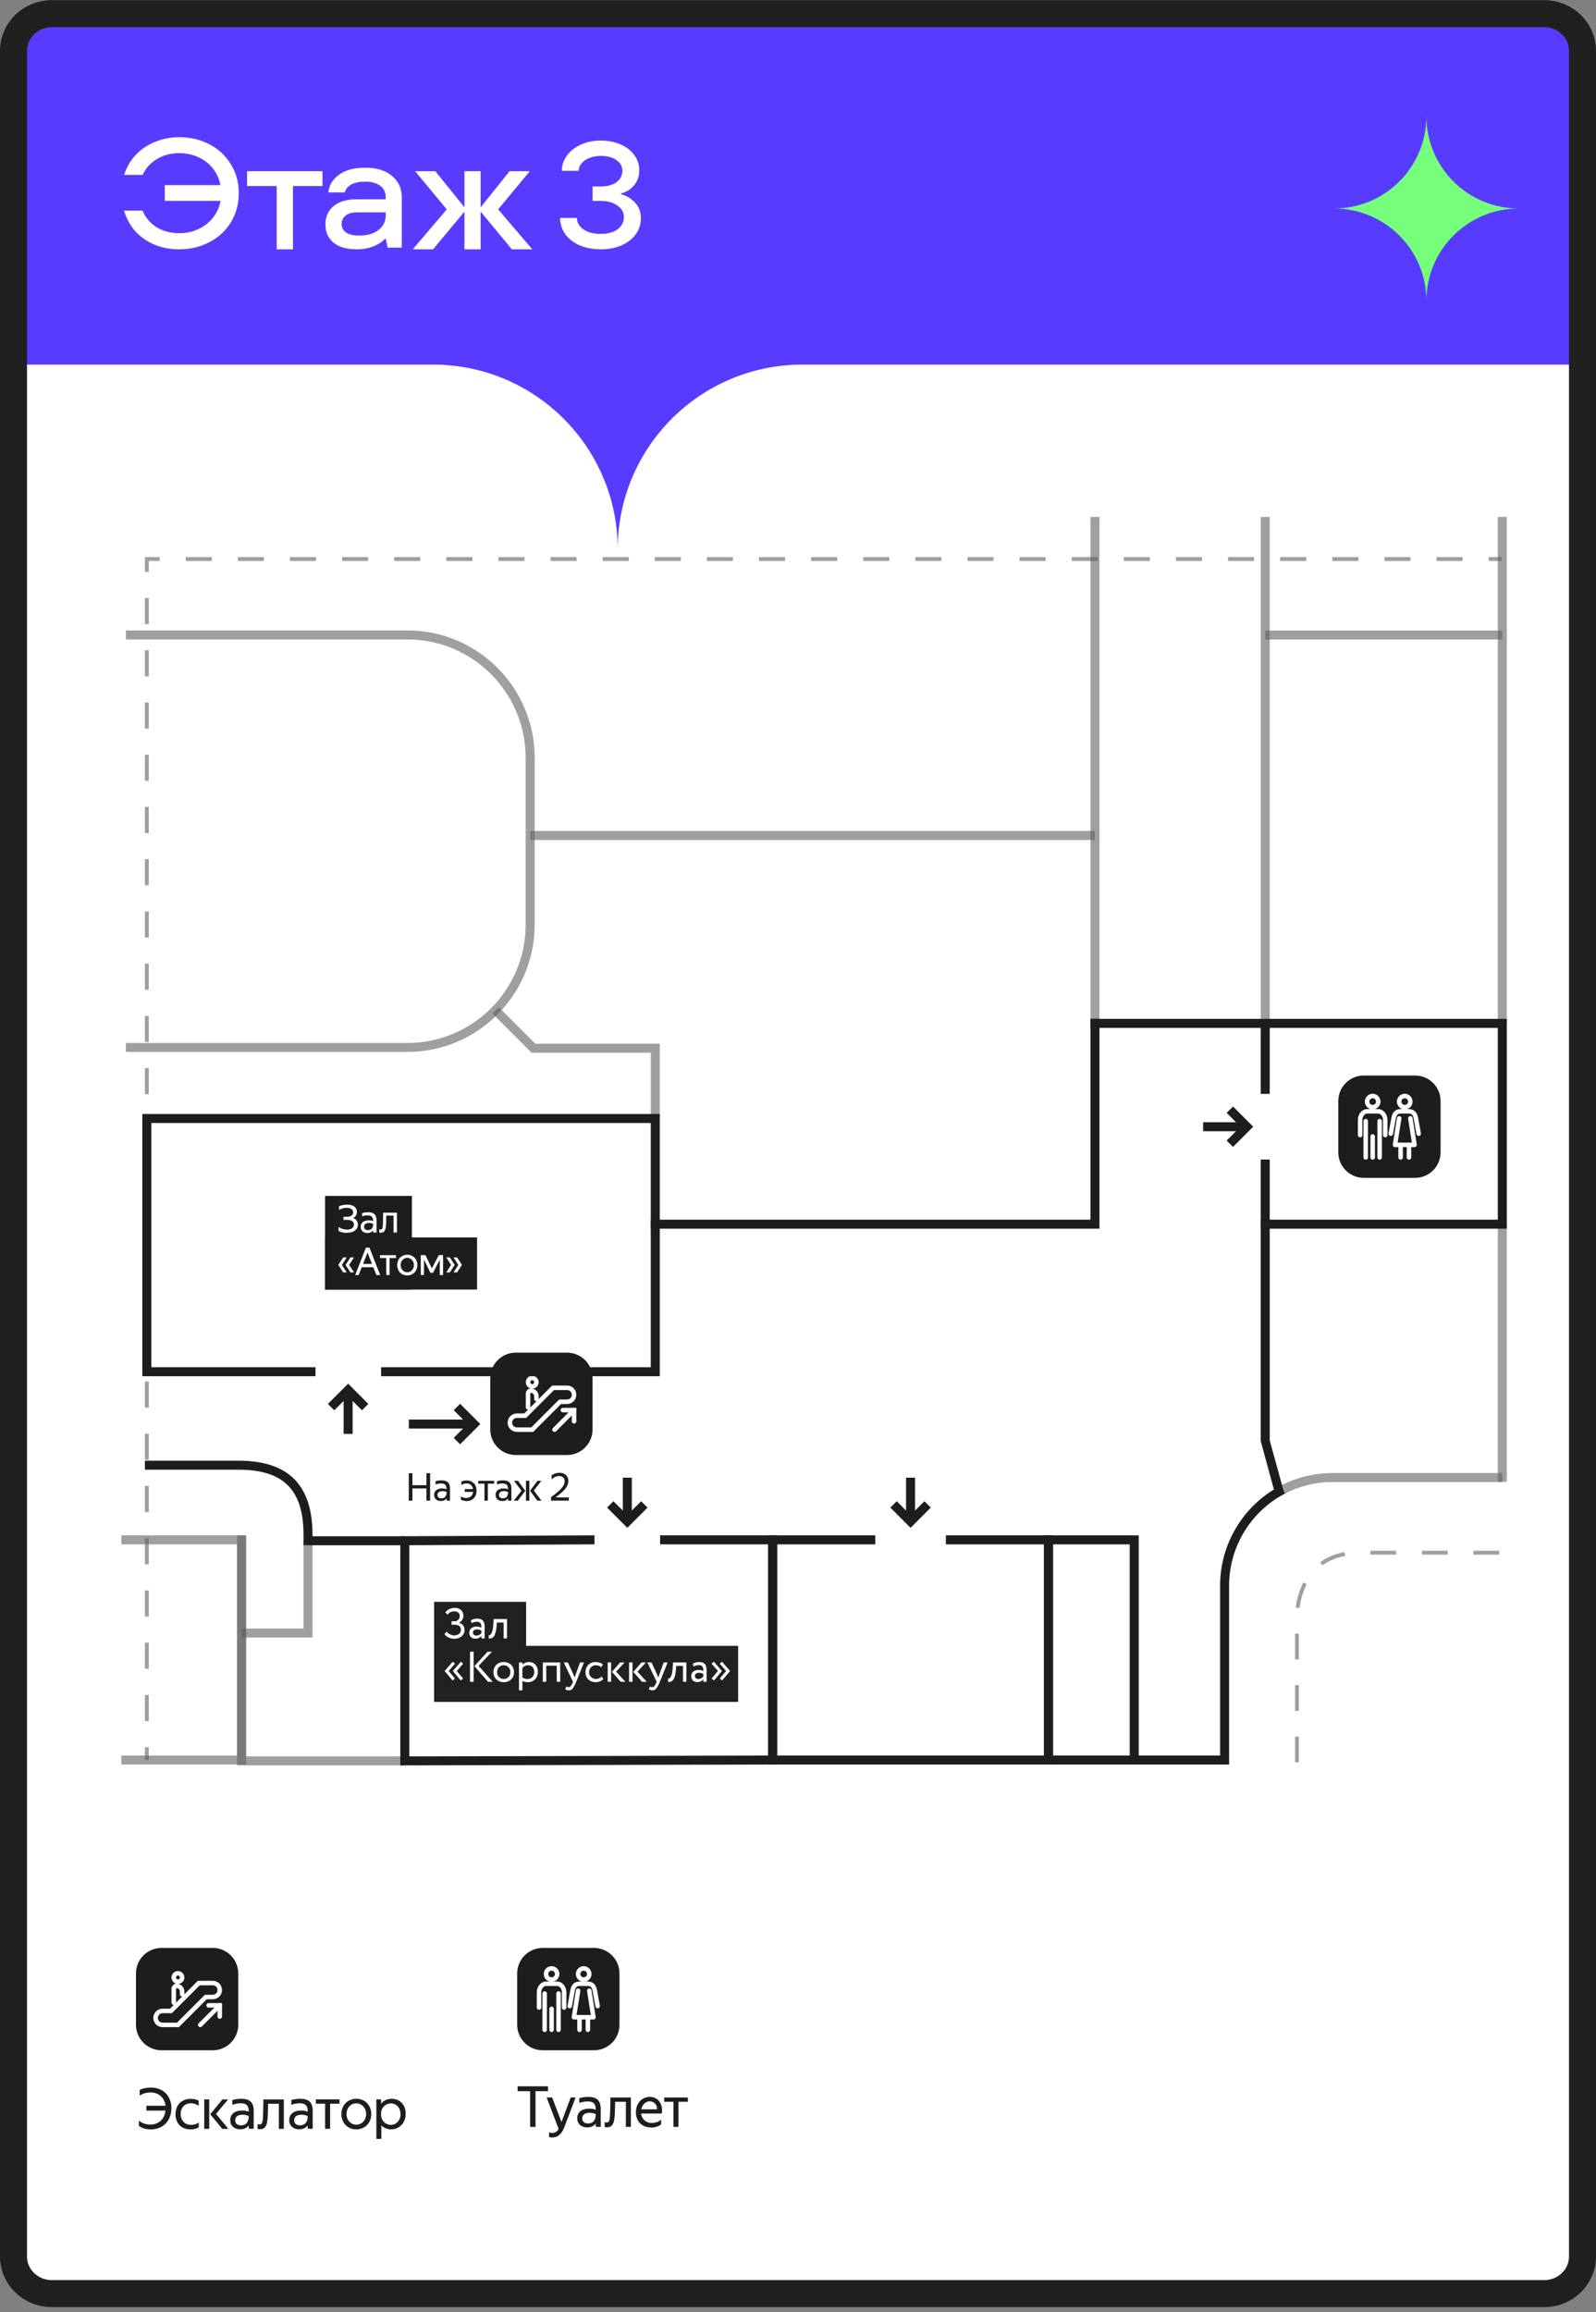 <?xml version="1.0" encoding="UTF-8"?> <svg xmlns="http://www.w3.org/2000/svg" width="315" height="456" viewBox="0 0 315 456" fill="none"><rect x="0" y="0" width="315" height="456" fill="#808080" stroke="none"/> <g clip-path="url(#clip0_468_46494)"> <path d="M0.481 437.22V67.036H312.335V437.22C312.335 446.044 309.518 453.188 306.043 453.188H6.763C3.289 453.188 0.472 446.044 0.472 437.22H0.481Z" fill="white"></path> <path d="M2.319 71.914V9.248C2.319 5.4 6.505 2.281 11.659 2.281H304.052C309.215 2.281 313.392 5.4 313.392 9.248V71.914H2.319Z" fill="#573CFF"></path> <path d="M10.228 2.69H304.772C308.949 2.69 312.334 5.969 312.334 10.004V445.057C312.334 449.1 308.949 452.371 304.772 452.371H10.228C6.052 452.371 2.666 449.091 2.666 445.057V10.004C2.666 5.969 6.052 2.69 10.228 2.69Z" stroke="#202020" stroke-width="5.332"></path> <path d="M111.914 266.781H101.801C99.019 266.781 96.763 269.037 96.763 271.82V281.932C96.763 284.715 99.019 286.971 101.801 286.971H111.914C114.696 286.971 116.952 284.715 116.952 281.932V271.82C116.952 269.037 114.696 266.781 111.914 266.781Z" fill="#1D1D1B"></path> <path d="M111.923 273.713H109.168L103.668 279.213H102.015C101.251 279.213 100.638 279.827 100.638 280.591C100.638 281.355 101.251 281.968 102.015 281.968H105.045L110.546 276.468H111.923C112.687 276.468 113.301 275.854 113.301 275.09C113.301 274.326 112.687 273.713 111.923 273.713Z" stroke="white" stroke-width="0.889" stroke-miterlimit="10"></path> <path d="M109.443 281.968L113.3 278.111" stroke="white" stroke-width="0.889" stroke-miterlimit="10" stroke-linecap="round"></path> <path d="M105.871 275.917V275.366C105.871 274.779 105.355 274.264 104.769 274.264C104.493 274.264 104.218 274.548 104.218 274.815V277.569" stroke="white" stroke-width="0.889" stroke-linecap="round" stroke-linejoin="round"></path> <path d="M111.096 278.111H113.299V280.315" stroke="white" stroke-width="0.889" stroke-miterlimit="10" stroke-linecap="round"></path> <path d="M105.044 273.437C105.501 273.437 105.871 273.067 105.871 272.611C105.871 272.154 105.501 271.784 105.044 271.784C104.588 271.784 104.218 272.154 104.218 272.611C104.218 273.067 104.588 273.437 105.044 273.437Z" stroke="white" stroke-width="0.889" stroke-linejoin="round"></path> <path d="M102.156 411.477H108.163V412.445H105.693V419.492H104.627V412.445H102.156V411.477Z" fill="#1D1D1B"></path> <path d="M108.927 421.58C108.821 421.58 108.714 421.571 108.616 421.553C108.51 421.535 108.43 421.517 108.368 421.491V420.54C108.439 420.575 108.519 420.611 108.616 420.638C108.714 420.664 108.821 420.682 108.927 420.682C109.247 420.682 109.514 420.62 109.718 420.495C109.923 420.371 110.109 420.167 110.251 419.873L107.888 413.68H108.981L110.82 418.532L112.642 413.68H113.602L111.451 419.358C111.3 419.758 111.14 420.104 110.971 420.38C110.802 420.655 110.607 420.886 110.403 421.064C110.198 421.242 109.967 421.375 109.727 421.455C109.487 421.535 109.212 421.571 108.918 421.571" fill="#1D1D1B"></path> <path d="M115.957 414.462C115.672 414.462 115.397 414.489 115.13 414.542C114.864 414.595 114.597 414.666 114.339 414.764V413.822C114.579 413.751 114.855 413.689 115.175 413.636C115.495 413.591 115.806 413.564 116.117 413.564C116.934 413.564 117.547 413.751 117.956 414.124C118.356 414.498 118.56 415.111 118.56 415.946V419.483H117.583V419.216C117.583 419.092 117.583 418.976 117.574 418.843C117.396 419.065 117.165 419.252 116.89 419.385C116.614 419.518 116.286 419.589 115.903 419.589C115.61 419.589 115.344 419.545 115.104 419.465C114.864 419.385 114.65 419.261 114.482 419.109C114.304 418.95 114.171 418.763 114.073 418.541C113.975 418.319 113.931 418.061 113.931 417.777C113.931 417.466 113.993 417.19 114.108 416.95C114.224 416.719 114.384 416.515 114.597 416.355C114.81 416.195 115.059 416.079 115.344 415.999C115.637 415.919 115.948 415.884 116.294 415.884C116.561 415.884 116.801 415.91 117.023 415.955C117.236 415.999 117.423 416.053 117.583 416.115V416.079C117.583 415.519 117.467 415.102 117.227 414.844C116.988 414.586 116.57 414.453 115.974 414.453M117.574 416.959C117.45 416.897 117.272 416.843 117.059 416.79C116.845 416.737 116.605 416.71 116.357 416.71C115.912 416.71 115.566 416.799 115.308 416.986C115.05 417.163 114.917 417.448 114.917 417.812C114.917 418.114 115.015 418.354 115.21 418.541C115.406 418.718 115.69 418.807 116.072 418.807C116.57 418.807 116.952 418.647 117.201 418.327C117.459 418.008 117.583 417.59 117.583 417.083V416.977L117.574 416.959Z" fill="#1D1D1B"></path> <path d="M119.52 418.603C119.591 418.62 119.662 418.629 119.742 418.629C119.866 418.629 119.973 418.594 120.053 418.531C120.133 418.469 120.204 418.363 120.248 418.22C120.293 418.078 120.337 417.883 120.364 417.634C120.39 417.394 120.408 417.092 120.417 416.745C120.417 416.541 120.426 416.292 120.435 415.999C120.435 415.715 120.444 415.421 120.453 415.137C120.453 414.853 120.462 414.577 120.47 414.319C120.47 414.062 120.47 413.848 120.47 413.688H124.514V419.491H123.527V414.533H121.404C121.404 414.71 121.404 414.906 121.404 415.101C121.404 415.306 121.395 415.501 121.386 415.706C121.386 415.91 121.377 416.106 121.368 416.292C121.368 416.479 121.359 416.648 121.35 416.808C121.324 417.252 121.288 417.634 121.244 417.981C121.199 418.318 121.119 418.611 121.004 418.842C120.897 419.074 120.737 419.26 120.542 419.376C120.346 419.5 120.097 419.562 119.777 419.562C119.68 419.562 119.6 419.562 119.529 419.536C119.457 419.509 119.395 419.509 119.333 419.491V418.549C119.395 418.576 119.457 418.594 119.52 418.603Z" fill="#1D1D1B"></path> <path d="M128.46 419.598C128.025 419.598 127.625 419.527 127.26 419.385C126.905 419.243 126.594 419.038 126.327 418.781C126.07 418.523 125.865 418.203 125.723 417.83C125.581 417.457 125.51 417.039 125.51 416.577C125.51 416.088 125.59 415.662 125.741 415.288C125.901 414.915 126.105 414.604 126.363 414.338C126.621 414.08 126.914 413.884 127.243 413.76C127.571 413.627 127.909 413.564 128.264 413.564C128.62 413.564 128.967 413.636 129.286 413.787C129.606 413.929 129.873 414.142 130.095 414.418C130.317 414.693 130.486 415.04 130.584 415.448C130.682 415.857 130.699 416.328 130.619 416.852H126.523C126.549 417.119 126.621 417.359 126.745 417.59C126.86 417.812 127.012 418.008 127.189 418.176C127.367 418.345 127.589 418.47 127.829 418.567C128.069 418.656 128.344 418.71 128.638 418.71C128.78 418.71 128.931 418.701 129.1 418.674C129.269 418.647 129.437 418.612 129.597 418.559C129.757 418.505 129.917 418.434 130.068 418.354C130.219 418.265 130.362 418.168 130.486 418.061V418.994C130.246 419.189 129.944 419.341 129.589 419.456C129.224 419.563 128.842 419.625 128.442 419.625M128.264 414.435C127.856 414.435 127.491 414.577 127.18 414.871C126.869 415.155 126.665 415.537 126.567 416.017H129.686C129.686 415.786 129.66 415.573 129.589 415.386C129.517 415.191 129.42 415.031 129.286 414.888C129.153 414.746 129.002 414.64 128.824 414.56C128.647 414.48 128.46 414.444 128.247 414.444" fill="#1D1D1B"></path> <path d="M135.764 413.688V414.524H133.907V419.491H132.92V414.524H131.09V413.688H135.764Z" fill="#1D1D1B"></path> <path d="M28.925 415.323H32.675C32.621 414.915 32.515 414.541 32.346 414.222C32.186 413.893 31.973 413.617 31.715 413.395C31.457 413.164 31.155 412.995 30.818 412.871C30.48 412.755 30.107 412.693 29.716 412.693C29.325 412.693 28.916 412.746 28.552 412.853C28.187 412.96 27.858 413.12 27.574 413.315V412.187C27.841 412.036 28.169 411.929 28.561 411.849C28.951 411.769 29.36 411.733 29.787 411.733C30.373 411.733 30.915 411.831 31.413 412.018C31.911 412.204 32.337 412.48 32.693 412.835C33.048 413.191 33.332 413.617 33.528 414.115C33.732 414.613 33.83 415.172 33.83 415.786C33.83 416.399 33.732 416.959 33.537 417.474C33.341 417.989 33.066 418.425 32.719 418.798C32.373 419.171 31.946 419.456 31.44 419.669C30.942 419.873 30.382 419.98 29.769 419.98C29.28 419.98 28.836 419.918 28.418 419.793C28.001 419.669 27.663 419.491 27.405 419.278V418.256C27.707 418.505 28.054 418.691 28.445 418.825C28.836 418.958 29.254 419.029 29.689 419.029C30.125 419.029 30.48 418.967 30.818 418.834C31.155 418.7 31.457 418.522 31.715 418.283C31.973 418.043 32.177 417.758 32.346 417.421C32.506 417.083 32.613 416.701 32.657 416.274H28.898V415.323H28.925Z" fill="#1D1D1B"></path> <path d="M37.59 419.98C37.154 419.98 36.764 419.909 36.399 419.776C36.035 419.642 35.724 419.438 35.466 419.18C35.208 418.922 35.004 418.603 34.862 418.238C34.72 417.865 34.64 417.456 34.64 416.994C34.64 416.532 34.711 416.114 34.862 415.741C35.004 415.368 35.208 415.048 35.475 414.781C35.742 414.515 36.061 414.311 36.435 414.168C36.808 414.026 37.217 413.955 37.67 413.955C37.981 413.955 38.274 413.991 38.541 414.053C38.807 414.115 39.029 414.204 39.216 414.302V415.332C39.021 415.181 38.789 415.057 38.523 414.968C38.256 414.879 37.981 414.826 37.688 414.826C37.394 414.826 37.128 414.87 36.879 414.968C36.63 415.066 36.417 415.199 36.239 415.386C36.061 415.564 35.919 415.786 35.813 416.043C35.706 416.301 35.653 416.594 35.653 416.914C35.653 417.252 35.706 417.554 35.813 417.821C35.919 418.087 36.062 418.318 36.248 418.505C36.426 418.691 36.648 418.843 36.888 418.94C37.137 419.038 37.403 419.091 37.697 419.091C37.972 419.091 38.239 419.056 38.505 418.976C38.763 418.896 39.012 418.78 39.234 418.62V419.553C39.074 419.687 38.843 419.793 38.541 419.873C38.239 419.944 37.919 419.989 37.599 419.989" fill="#1D1D1B"></path> <path d="M43.863 419.864L41.49 416.994L43.899 414.07H45.018L42.637 416.923L45.063 419.873H43.863V419.864ZM41.295 419.864H40.309V414.062H41.295V419.864Z" fill="#1D1D1B"></path> <path d="M47.47 414.834C47.186 414.834 46.911 414.861 46.644 414.914C46.377 414.967 46.111 415.038 45.853 415.136V414.194C46.093 414.123 46.368 414.061 46.688 414.008C47.008 413.963 47.319 413.937 47.63 413.937C48.448 413.937 49.061 414.123 49.47 414.496C49.87 414.87 50.074 415.483 50.074 416.318V419.855H49.097V419.588C49.097 419.464 49.097 419.348 49.088 419.215C48.91 419.437 48.679 419.624 48.404 419.757C48.128 419.89 47.799 419.961 47.417 419.961C47.124 419.961 46.857 419.917 46.617 419.837C46.377 419.757 46.164 419.633 45.995 419.482C45.818 419.322 45.684 419.135 45.587 418.913C45.489 418.691 45.444 418.433 45.444 418.149C45.444 417.838 45.507 417.562 45.622 417.322C45.738 417.091 45.898 416.887 46.111 416.727C46.324 416.567 46.573 416.451 46.857 416.371C47.151 416.291 47.462 416.256 47.808 416.256C48.075 416.256 48.315 416.282 48.537 416.327C48.75 416.371 48.937 416.425 49.097 416.487V416.451C49.097 415.891 48.981 415.474 48.741 415.216C48.501 414.958 48.084 414.825 47.488 414.825M49.079 417.331C48.954 417.269 48.777 417.216 48.563 417.162C48.35 417.109 48.11 417.082 47.861 417.082C47.417 417.082 47.071 417.171 46.813 417.358C46.555 417.535 46.422 417.82 46.422 418.184C46.422 418.486 46.52 418.726 46.715 418.913C46.911 419.091 47.195 419.179 47.577 419.179C48.075 419.179 48.457 419.019 48.706 418.7C48.963 418.38 49.088 417.962 49.088 417.455V417.349L49.079 417.331Z" fill="#1D1D1B"></path> <path d="M51.026 418.984C51.097 419.002 51.168 419.011 51.248 419.011C51.372 419.011 51.479 418.976 51.559 418.913C51.639 418.851 51.71 418.744 51.754 418.602C51.799 418.46 51.843 418.265 51.87 418.016C51.896 417.776 51.914 417.474 51.923 417.127C51.923 416.923 51.932 416.674 51.941 416.381C51.941 416.096 51.95 415.803 51.959 415.519C51.959 415.234 51.967 414.959 51.976 414.701C51.976 414.444 51.976 414.23 51.976 414.07H56.02V419.873H55.033V414.915H52.909C52.909 415.092 52.909 415.288 52.909 415.483C52.909 415.688 52.901 415.883 52.892 416.087C52.892 416.292 52.883 416.487 52.874 416.674C52.874 416.861 52.865 417.029 52.856 417.189C52.829 417.634 52.794 418.016 52.749 418.362C52.705 418.7 52.625 418.993 52.51 419.224C52.403 419.455 52.243 419.642 52.047 419.758C51.852 419.882 51.603 419.944 51.283 419.944C51.185 419.944 51.105 419.944 51.034 419.917C50.963 419.891 50.901 419.891 50.839 419.873V418.931C50.901 418.958 50.963 418.976 51.026 418.984Z" fill="#1D1D1B"></path> <path d="M59.112 414.834C58.828 414.834 58.552 414.861 58.286 414.914C58.019 414.967 57.752 415.038 57.495 415.136V414.194C57.735 414.123 58.01 414.061 58.33 414.008C58.65 413.963 58.961 413.937 59.272 413.937C60.09 413.937 60.703 414.123 61.111 414.496C61.511 414.87 61.716 415.483 61.716 416.318V419.855H60.738V419.588C60.738 419.464 60.738 419.348 60.729 419.215C60.552 419.437 60.321 419.624 60.045 419.757C59.77 419.89 59.441 419.961 59.059 419.961C58.765 419.961 58.499 419.917 58.259 419.837C58.019 419.757 57.806 419.633 57.637 419.482C57.459 419.322 57.326 419.135 57.228 418.913C57.13 418.691 57.086 418.433 57.086 418.149C57.086 417.838 57.148 417.562 57.264 417.322C57.379 417.091 57.539 416.887 57.752 416.727C57.966 416.567 58.215 416.451 58.499 416.371C58.792 416.291 59.103 416.256 59.45 416.256C59.716 416.256 59.956 416.282 60.178 416.327C60.392 416.371 60.578 416.425 60.738 416.487V416.451C60.738 415.891 60.623 415.474 60.383 415.216C60.143 414.958 59.725 414.825 59.13 414.825M60.72 417.331C60.596 417.269 60.418 417.216 60.205 417.162C59.992 417.109 59.752 417.082 59.503 417.082C59.059 417.082 58.712 417.171 58.454 417.358C58.197 417.535 58.063 417.82 58.063 418.184C58.063 418.486 58.161 418.726 58.357 418.913C58.552 419.091 58.837 419.179 59.219 419.179C59.716 419.179 60.098 419.019 60.347 418.7C60.605 418.38 60.729 417.962 60.729 417.455V417.349L60.72 417.331Z" fill="#1D1D1B"></path> <path d="M67.011 414.062V414.906H65.154V419.864H64.167V414.906H62.346V414.062H67.011Z" fill="#1D1D1B"></path> <path d="M70.317 419.979C69.909 419.979 69.526 419.908 69.162 419.757C68.807 419.615 68.496 419.41 68.229 419.144C67.971 418.877 67.758 418.557 67.607 418.184C67.456 417.811 67.376 417.402 67.376 416.958C67.376 416.514 67.456 416.096 67.607 415.723C67.758 415.349 67.963 415.03 68.229 414.772C68.487 414.514 68.798 414.31 69.162 414.159C69.518 414.016 69.909 413.937 70.317 413.937C70.726 413.937 71.117 414.008 71.472 414.159C71.837 414.301 72.148 414.505 72.415 414.772C72.681 415.03 72.885 415.349 73.045 415.723C73.197 416.096 73.276 416.505 73.276 416.958C73.276 417.411 73.197 417.811 73.045 418.184C72.894 418.557 72.681 418.877 72.415 419.144C72.148 419.41 71.837 419.615 71.472 419.757C71.108 419.899 70.726 419.979 70.317 419.979ZM70.317 419.055C70.566 419.055 70.806 419.011 71.037 418.913C71.268 418.815 71.481 418.682 71.659 418.495C71.837 418.317 71.988 418.095 72.095 417.838C72.21 417.571 72.263 417.278 72.263 416.949C72.263 416.62 72.21 416.327 72.095 416.06C71.979 415.794 71.837 415.58 71.659 415.394C71.481 415.216 71.268 415.074 71.037 414.976C70.806 414.878 70.557 414.834 70.317 414.834C70.077 414.834 69.829 414.878 69.597 414.976C69.367 415.074 69.162 415.216 68.984 415.394C68.807 415.572 68.665 415.794 68.558 416.06C68.451 416.318 68.398 416.62 68.398 416.949C68.398 417.278 68.451 417.571 68.558 417.838C68.665 418.104 68.807 418.317 68.984 418.495C69.162 418.673 69.367 418.815 69.597 418.913C69.829 419.011 70.069 419.055 70.317 419.055Z" fill="#1D1D1B"></path> <path d="M75.204 414.062L75.221 414.915C75.461 414.604 75.754 414.364 76.119 414.195C76.474 414.026 76.874 413.946 77.309 413.946C77.665 413.946 78.003 414.009 78.331 414.124C78.66 414.24 78.954 414.426 79.211 414.675C79.469 414.924 79.673 415.235 79.833 415.599C79.993 415.972 80.064 416.408 80.064 416.905C80.064 417.403 79.984 417.847 79.815 418.229C79.647 418.612 79.424 418.931 79.158 419.189C78.891 419.447 78.589 419.642 78.26 419.776C77.932 419.909 77.594 419.971 77.265 419.971C76.838 419.971 76.456 419.9 76.128 419.767C75.79 419.625 75.506 419.438 75.266 419.189V421.846H74.279V414.062H75.212H75.204ZM79.042 416.959C79.042 416.621 78.989 416.319 78.882 416.052C78.776 415.786 78.634 415.572 78.465 415.395C78.287 415.217 78.091 415.084 77.861 414.986C77.629 414.897 77.398 414.844 77.15 414.844C76.901 414.844 76.679 414.888 76.448 414.977C76.216 415.066 76.012 415.199 75.826 415.368C75.639 415.546 75.497 415.759 75.372 416.026C75.257 416.292 75.204 416.594 75.204 416.959C75.204 417.323 75.257 417.625 75.372 417.892C75.479 418.158 75.63 418.381 75.817 418.558C76.003 418.736 76.208 418.869 76.439 418.958C76.67 419.047 76.91 419.091 77.141 419.091C77.372 419.091 77.612 419.047 77.843 418.949C78.074 418.86 78.278 418.718 78.456 418.54C78.634 418.363 78.776 418.141 78.891 417.874C78.998 417.607 79.051 417.305 79.051 416.959" fill="#1D1D1B"></path> <path d="M41.987 384.187H31.874C29.092 384.187 26.836 386.442 26.836 389.225V399.338C26.836 402.12 29.092 404.376 31.874 404.376H41.987C44.77 404.376 47.026 402.12 47.026 399.338V389.225C47.026 386.442 44.77 384.187 41.987 384.187Z" fill="#1D1D1B"></path> <path d="M41.995 391.117H39.241L33.74 396.618H32.087C31.323 396.618 30.71 397.231 30.71 397.995C30.71 398.759 31.323 399.373 32.087 399.373H35.117L40.618 393.872H41.995C42.76 393.872 43.373 393.259 43.373 392.495C43.373 391.73 42.76 391.117 41.995 391.117Z" stroke="white" stroke-width="0.889" stroke-miterlimit="10"></path> <path d="M39.526 399.372L43.374 395.516" stroke="white" stroke-width="0.889" stroke-miterlimit="10" stroke-linecap="round"></path> <path d="M35.945 393.321V392.77C35.945 392.183 35.429 391.668 34.843 391.668C34.568 391.668 34.292 391.952 34.292 392.219V394.974" stroke="white" stroke-width="0.889" stroke-linecap="round" stroke-linejoin="round"></path> <path d="M41.179 395.516H43.374V397.719" stroke="white" stroke-width="0.889" stroke-miterlimit="10" stroke-linecap="round"></path> <path d="M35.118 390.841C35.575 390.841 35.945 390.471 35.945 390.015C35.945 389.558 35.575 389.188 35.118 389.188C34.662 389.188 34.292 389.558 34.292 390.015C34.292 390.471 34.662 390.841 35.118 390.841Z" stroke="white" stroke-width="0.889" stroke-linejoin="round"></path> <path d="M117.228 384.187H107.116C104.333 384.187 102.077 386.442 102.077 389.225V399.338C102.077 402.12 104.333 404.376 107.116 404.376H117.228C120.011 404.376 122.267 402.12 122.267 399.338V389.225C122.267 386.442 120.011 384.187 117.228 384.187Z" fill="#1D1D1B"></path> <path d="M107.497 393.18V400.333" stroke="white" stroke-width="0.889" stroke-linecap="round" stroke-linejoin="round"></path> <path d="M110.242 393.18V400.333" stroke="white" stroke-width="0.889" stroke-linecap="round" stroke-linejoin="round"></path> <path d="M108.865 396.209V400.332" stroke="white" stroke-width="0.889" stroke-linecap="round" stroke-linejoin="round"></path> <path d="M111.344 395.934V392.904C111.344 392.095 110.74 391.251 109.967 391.251H107.763C106.99 391.251 106.386 392.095 106.386 392.904V395.934" stroke="white" stroke-width="0.889" stroke-linecap="round" stroke-linejoin="round"></path> <path d="M117.957 395.659C117.957 395.659 117.557 393.473 117.406 392.628C117.272 391.9 116.944 391.251 116.028 391.251H114.376C113.46 391.251 113.132 391.9 112.998 392.628C112.847 393.473 112.447 395.659 112.447 395.659" stroke="white" stroke-width="0.889" stroke-linecap="round" stroke-linejoin="round"></path> <path d="M116.304 392.628L117.13 397.862H115.202H113.273L114.1 392.628" stroke="white" stroke-width="0.889" stroke-linecap="round" stroke-linejoin="round"></path> <path d="M114.375 397.862V400.333" stroke="white" stroke-width="0.889" stroke-linecap="round" stroke-linejoin="round"></path> <path d="M116.028 397.862V400.333" stroke="white" stroke-width="0.889" stroke-linecap="round" stroke-linejoin="round"></path> <path d="M109.967 389.34C109.967 389.945 109.461 390.433 108.857 390.433C108.252 390.433 107.764 389.927 107.764 389.323C107.764 388.718 108.27 388.229 108.874 388.229C109.479 388.229 109.967 388.736 109.967 389.34Z" stroke="white" stroke-width="0.889" stroke-miterlimit="10"></path> <path d="M116.304 389.34C116.304 389.945 115.798 390.433 115.194 390.433C114.589 390.433 114.101 389.927 114.101 389.323C114.101 388.718 114.607 388.229 115.211 388.229C115.816 388.229 116.304 388.736 116.304 389.34Z" stroke="white" stroke-width="0.889" stroke-miterlimit="10"></path> <path d="M279.287 212.121H269.174C266.392 212.121 264.136 214.377 264.136 217.16V227.272C264.136 230.055 266.392 232.311 269.174 232.311H279.287C282.07 232.311 284.325 230.055 284.325 227.272V217.16C284.325 214.377 282.07 212.121 279.287 212.121Z" fill="#1D1D1B"></path> <path d="M269.547 221.123V228.276" stroke="white" stroke-width="0.889" stroke-linecap="round" stroke-linejoin="round"></path> <path d="M272.301 221.123V228.276" stroke="white" stroke-width="0.889" stroke-linecap="round" stroke-linejoin="round"></path> <path d="M270.924 224.145V228.277" stroke="white" stroke-width="0.889" stroke-linecap="round" stroke-linejoin="round"></path> <path d="M273.403 223.869V220.838C273.403 220.03 272.799 219.186 272.025 219.186H269.822C269.049 219.186 268.444 220.03 268.444 220.838V223.869" stroke="white" stroke-width="0.889" stroke-linecap="round" stroke-linejoin="round"></path> <path d="M280.006 223.593C280.006 223.593 279.606 221.407 279.455 220.563C279.321 219.834 278.993 219.186 278.077 219.186H276.424C275.509 219.186 275.18 219.834 275.047 220.563C274.896 221.407 274.496 223.593 274.496 223.593" stroke="white" stroke-width="0.889" stroke-linecap="round" stroke-linejoin="round"></path> <path d="M278.361 220.573L279.179 225.798H277.259H275.331L276.157 220.573" stroke="white" stroke-width="0.889" stroke-linecap="round" stroke-linejoin="round"></path> <path d="M276.434 225.798V228.277" stroke="white" stroke-width="0.889" stroke-linecap="round" stroke-linejoin="round"></path> <path d="M278.087 225.798V228.277" stroke="white" stroke-width="0.889" stroke-linecap="round" stroke-linejoin="round"></path> <path d="M272.025 217.276C272.025 217.88 271.519 218.369 270.914 218.369C270.31 218.369 269.821 217.862 269.821 217.258C269.821 216.654 270.328 216.165 270.932 216.165C271.536 216.165 272.025 216.672 272.025 217.276Z" stroke="white" stroke-width="0.889" stroke-miterlimit="10"></path> <path d="M278.352 217.276C278.352 217.88 277.846 218.369 277.241 218.369C276.637 218.369 276.148 217.862 276.148 217.258C276.148 216.654 276.655 216.165 277.259 216.165C277.863 216.165 278.352 216.672 278.352 217.276Z" stroke="white" stroke-width="0.889" stroke-miterlimit="10"></path> <path opacity="0.6" d="M296.347 109.876H293.806V110.64H296.347V109.876Z" fill="#5F5F60"></path> <path opacity="0.6" d="M288.67 110.64H283.525V109.876H288.67V110.64ZM278.38 110.64H273.235V109.876H278.38V110.64ZM268.099 110.64H262.954V109.876H268.099V110.64ZM257.808 110.64H252.663V109.876H257.808V110.64ZM247.518 110.64H242.373V109.876H247.518V110.64ZM237.237 110.64H232.092V109.876H237.237V110.64ZM226.947 110.64H221.801V109.876H226.947V110.64ZM216.665 110.64H211.52V109.876H216.665V110.64ZM206.375 110.64H201.23V109.876H206.375V110.64ZM196.093 110.64H190.948V109.876H196.093V110.64ZM185.803 110.64H180.658V109.876H185.803V110.64ZM175.522 110.64H170.377V109.876H175.522V110.64ZM165.231 110.64H160.086V109.876H165.231V110.64ZM154.95 110.64H149.805V109.876H154.95V110.64ZM144.66 110.64H139.515V109.876H144.66V110.64ZM134.378 110.64H129.233V109.876H134.378V110.64ZM124.088 110.64H118.943V109.876H124.088V110.64ZM113.807 110.64H108.662V109.876H113.807V110.64ZM103.516 110.64H98.371V109.876H103.516V110.64ZM93.235 110.64H88.09V109.876H93.235V110.64ZM82.945 110.64H77.8V109.876H82.945V110.64ZM72.663 110.64H67.518V109.876H72.663V110.64ZM62.373 110.64H57.228V109.876H62.373V110.64ZM52.092 110.64H46.947V109.876H52.092V110.64ZM41.801 110.64H36.656V109.876H41.801V110.64Z" fill="#5F5F60"></path> <path opacity="0.6" d="M29.36 112.8H28.596V109.876H31.519V110.64H29.36V112.8Z" fill="#5F5F60"></path> <path opacity="0.6" d="M29.36 339.444H28.596V334.29H29.36V339.444ZM29.36 329.136H28.596V323.982H29.36V329.136ZM29.36 318.837H28.596V313.683H29.36V318.837ZM29.36 308.538H28.596V303.384H29.36V308.538ZM29.36 298.23H28.596V293.076H29.36V298.23ZM29.36 287.93H28.596V282.776H29.36V287.93ZM29.36 277.631H28.596V272.477H29.36V277.631ZM29.36 267.323H28.596V262.169H29.36V267.323ZM29.36 257.024H28.596V251.87H29.36V257.024ZM29.36 246.725H28.596V241.571H29.36V246.725ZM29.36 236.417H28.596V231.263H29.36V236.417ZM29.36 226.118H28.596V220.964H29.36V226.118ZM29.36 215.819H28.596V210.664H29.36V215.819ZM29.36 205.519H28.596V200.365H29.36V205.519ZM29.36 195.211H28.596V190.057H29.36V195.211ZM29.36 184.912H28.596V179.758H29.36V184.912ZM29.36 174.604H28.596V169.45H29.36V174.604ZM29.36 164.305H28.596V159.151H29.36V164.305ZM29.36 154.006H28.596V148.852H29.36V154.006ZM29.36 143.707H28.596V138.553H29.36V143.707ZM29.36 133.399H28.596V128.244H29.36V133.399ZM29.36 123.099H28.596V117.945H29.36V123.099Z" fill="#5F5F60"></path> <path opacity="0.6" d="M29.36 344.589H28.596V347.13H29.36V344.589Z" fill="#5F5F60"></path> <path opacity="0.6" d="M250.6 101.958H248.823V201.84H250.6V101.958Z" fill="#5F5F60"></path> <path opacity="0.6" d="M217.003 101.958H215.226V201.84H217.003V101.958Z" fill="#5F5F60"></path> <path opacity="0.6" d="M252.832 295.004L251.943 293.467C255.293 291.538 259.115 290.525 262.998 290.525H296.508V292.303H262.998C259.426 292.303 255.907 293.236 252.832 295.013" fill="#5F5F60"></path> <path d="M242.587 348.019H240.81V312.714C240.81 304.797 245.075 297.421 251.944 293.467L252.717 293.022L253.606 294.56L252.833 295.004C246.515 298.639 242.587 305.428 242.587 312.706V348.011V348.019Z" fill="#1D1D1B"></path> <path d="M81.301 235.875H64.159V254.341H81.301V235.875Z" fill="#1D1D1B"></path> <path d="M94.159 244.059H64.159V254.34H94.159V244.059Z" fill="#1D1D1B"></path> <path d="M68.451 243.162C68.132 243.162 67.82 243.126 67.527 243.055C67.234 242.984 67.003 242.895 66.825 242.779V241.98C67.065 242.157 67.323 242.291 67.607 242.38C67.892 242.468 68.185 242.513 68.487 242.513C68.913 242.513 69.242 242.424 69.491 242.255C69.74 242.086 69.864 241.846 69.864 241.544C69.864 241.269 69.758 241.038 69.535 240.86C69.313 240.682 68.976 240.593 68.522 240.593H67.785V239.989H68.531C68.905 239.989 69.198 239.9 69.402 239.731C69.607 239.563 69.704 239.349 69.704 239.101C69.704 238.852 69.598 238.638 69.376 238.47C69.162 238.31 68.842 238.221 68.434 238.221C68.149 238.221 67.883 238.256 67.634 238.336C67.376 238.407 67.136 238.514 66.914 238.647V237.91C67.136 237.803 67.394 237.723 67.669 237.67C67.945 237.616 68.22 237.59 68.505 237.59C69.118 237.59 69.598 237.714 69.935 237.972C70.273 238.23 70.442 238.576 70.442 239.021C70.442 239.278 70.38 239.518 70.264 239.731C70.14 239.945 69.953 240.105 69.695 240.229C70.015 240.345 70.246 240.513 70.397 240.744C70.549 240.967 70.629 241.233 70.629 241.535C70.629 241.793 70.575 242.024 70.469 242.22C70.362 242.424 70.211 242.584 70.015 242.726C69.82 242.868 69.598 242.966 69.331 243.037C69.064 243.108 68.78 243.144 68.46 243.144" fill="white"></path> <path d="M72.566 239.696C72.37 239.696 72.193 239.714 72.006 239.749C71.828 239.785 71.642 239.838 71.473 239.9V239.261C71.633 239.207 71.819 239.172 72.033 239.136C72.246 239.101 72.459 239.092 72.672 239.092C73.223 239.092 73.641 239.216 73.908 239.474C74.183 239.723 74.316 240.131 74.316 240.709V243.1H73.659V242.922C73.659 242.842 73.659 242.762 73.659 242.673C73.534 242.824 73.383 242.948 73.197 243.037C73.01 243.135 72.788 243.179 72.53 243.179C72.335 243.179 72.157 243.153 71.988 243.1C71.828 243.046 71.686 242.966 71.562 242.86C71.446 242.753 71.348 242.629 71.286 242.477C71.224 242.326 71.189 242.158 71.189 241.962C71.189 241.749 71.224 241.562 71.304 241.411C71.384 241.251 71.491 241.118 71.633 241.011C71.775 240.905 71.944 240.825 72.139 240.771C72.335 240.718 72.548 240.691 72.779 240.691C72.957 240.691 73.126 240.709 73.268 240.736C73.41 240.762 73.543 240.798 73.641 240.842V240.816C73.641 240.434 73.561 240.158 73.401 239.98C73.241 239.803 72.957 239.714 72.557 239.714M73.659 241.376C73.57 241.34 73.454 241.296 73.312 241.26C73.17 241.225 73.01 241.207 72.832 241.207C72.539 241.207 72.299 241.269 72.121 241.393C71.944 241.518 71.855 241.704 71.855 241.953C71.855 242.158 71.917 242.326 72.05 242.442C72.184 242.557 72.379 242.62 72.628 242.62C72.966 242.62 73.223 242.513 73.392 242.3C73.561 242.086 73.65 241.802 73.65 241.456V241.384L73.659 241.376Z" fill="white"></path> <path d="M74.974 242.495C75.018 242.504 75.072 242.513 75.125 242.513C75.214 242.513 75.285 242.495 75.338 242.451C75.392 242.406 75.436 242.335 75.472 242.238C75.507 242.14 75.534 242.006 75.552 241.847C75.569 241.687 75.578 241.482 75.587 241.242C75.587 241.1 75.587 240.931 75.596 240.745C75.596 240.549 75.596 240.354 75.605 240.158C75.605 239.963 75.614 239.785 75.614 239.607C75.614 239.438 75.614 239.296 75.614 239.181H78.342V243.091H77.675V239.741H76.236C76.236 239.865 76.236 239.989 76.236 240.123C76.236 240.256 76.236 240.398 76.227 240.531C76.227 240.665 76.227 240.798 76.218 240.922C76.218 241.047 76.218 241.162 76.209 241.269C76.191 241.562 76.174 241.829 76.138 242.06C76.103 242.291 76.049 242.486 75.978 242.637C75.907 242.797 75.8 242.922 75.667 243.002C75.534 243.082 75.365 243.126 75.152 243.126C75.09 243.126 75.027 243.126 74.983 243.108C74.939 243.099 74.894 243.091 74.85 243.082V242.451C74.85 242.451 74.93 242.477 74.983 242.486" fill="white"></path> <path d="M67.73 250.954L66.77 249.479L67.73 248.004H68.432L67.472 249.479L68.432 250.954H67.73ZM69.17 250.954L68.201 249.479L69.17 248.004H69.863L68.903 249.479L69.863 250.954H69.17Z" fill="white"></path> <path d="M72.921 246.066V246.084L75.044 251.478H74.289L73.676 249.932H71.392L70.788 251.478H70.103L72.218 246.066H72.921ZM71.65 249.283H73.418L72.538 247.035L71.659 249.283H71.65Z" fill="white"></path> <path d="M78.155 247.56V248.128H76.893V251.47H76.226V248.128H75V247.56H78.155Z" fill="white"></path> <path d="M80.377 251.549C80.102 251.549 79.844 251.505 79.595 251.407C79.355 251.31 79.142 251.167 78.973 250.99C78.795 250.812 78.653 250.599 78.555 250.341C78.449 250.092 78.404 249.808 78.404 249.506C78.404 249.204 78.458 248.928 78.555 248.67C78.662 248.422 78.795 248.208 78.973 248.031C79.151 247.853 79.355 247.72 79.595 247.622C79.835 247.524 80.102 247.471 80.377 247.471C80.653 247.471 80.919 247.515 81.159 247.622C81.408 247.72 81.612 247.862 81.79 248.031C81.968 248.208 82.11 248.422 82.216 248.67C82.323 248.919 82.376 249.204 82.376 249.506C82.376 249.808 82.323 250.083 82.216 250.341C82.11 250.59 81.977 250.812 81.79 250.99C81.612 251.167 81.399 251.31 81.159 251.407C80.91 251.505 80.653 251.549 80.377 251.549ZM80.377 250.927C80.546 250.927 80.706 250.892 80.866 250.83C81.026 250.768 81.168 250.67 81.283 250.545C81.408 250.421 81.506 250.27 81.577 250.101C81.657 249.923 81.692 249.728 81.692 249.506C81.692 249.284 81.657 249.088 81.577 248.91C81.497 248.733 81.399 248.581 81.283 248.466C81.159 248.342 81.026 248.253 80.866 248.182C80.706 248.119 80.546 248.084 80.377 248.084C80.208 248.084 80.048 248.119 79.897 248.182C79.737 248.244 79.604 248.342 79.48 248.466C79.355 248.59 79.257 248.733 79.186 248.91C79.115 249.088 79.08 249.284 79.08 249.506C79.08 249.728 79.115 249.932 79.186 250.101C79.257 250.279 79.355 250.43 79.48 250.545C79.595 250.67 79.737 250.759 79.897 250.83C80.057 250.892 80.217 250.927 80.377 250.927Z" fill="white"></path> <path d="M83.966 247.551L85.237 250.172L86.605 247.551H87.45V251.47H86.792V248.457L85.459 251.034H84.944L83.682 248.431V251.47H83.051V247.551H83.966Z" fill="white"></path> <path d="M88.081 250.954L89.032 249.479L88.081 248.004H88.783L89.743 249.479L88.783 250.954H88.081ZM89.512 250.954L90.463 249.479L89.512 248.004H90.214L91.174 249.479L90.214 250.954H89.512Z" fill="white"></path> <path d="M166.316 272.983C166.36 272.992 166.422 273.001 166.493 273.001C166.627 273.001 166.742 272.956 166.822 272.867C166.902 272.778 166.973 272.654 167.027 272.494C167.08 272.334 167.107 272.148 167.133 271.917C167.151 271.694 167.16 271.446 167.169 271.161C167.169 270.797 167.169 270.441 167.178 270.113C167.178 269.784 167.178 269.491 167.178 269.233V268.211H170.634V273.623H169.915V268.851H167.862C167.862 269.126 167.862 269.455 167.862 269.846C167.862 270.237 167.862 270.664 167.844 271.143C167.835 271.57 167.809 271.943 167.764 272.263C167.72 272.574 167.649 272.841 167.542 273.054C167.435 273.267 167.302 273.418 167.142 273.525C166.973 273.632 166.769 273.685 166.511 273.685C166.44 273.685 166.378 273.685 166.325 273.667C166.271 273.658 166.227 273.649 166.2 273.64V272.956C166.2 272.956 166.271 272.974 166.325 272.983" fill="white"></path> <path d="M172.723 270.238C172.528 270.238 172.35 270.256 172.163 270.291C171.986 270.327 171.799 270.38 171.63 270.442V269.803C171.79 269.749 171.977 269.714 172.19 269.678C172.403 269.643 172.616 269.634 172.83 269.634C173.381 269.634 173.798 269.758 174.065 270.016C174.34 270.265 174.474 270.673 174.474 271.251V273.641H173.816V273.464C173.816 273.384 173.816 273.304 173.816 273.215C173.692 273.366 173.541 273.49 173.354 273.579C173.167 273.677 172.945 273.721 172.688 273.721C172.492 273.721 172.314 273.695 172.145 273.641C171.986 273.588 171.843 273.508 171.719 273.402C171.603 273.295 171.506 273.171 171.443 273.019C171.381 272.868 171.346 272.7 171.346 272.504C171.346 272.291 171.381 272.104 171.461 271.953C171.541 271.793 171.648 271.66 171.79 271.553C171.932 271.447 172.101 271.367 172.297 271.313C172.492 271.26 172.705 271.233 172.936 271.233C173.114 271.233 173.283 271.251 173.425 271.278C173.567 271.304 173.701 271.34 173.798 271.384V271.358C173.798 270.976 173.718 270.7 173.558 270.522C173.398 270.345 173.114 270.256 172.714 270.256M173.816 271.918C173.727 271.882 173.612 271.838 173.47 271.802C173.327 271.766 173.167 271.749 172.99 271.749C172.696 271.749 172.456 271.811 172.279 271.935C172.101 272.06 172.012 272.246 172.012 272.495C172.012 272.7 172.074 272.868 172.208 272.984C172.341 273.099 172.536 273.162 172.785 273.162C173.123 273.162 173.381 273.055 173.549 272.842C173.718 272.628 173.807 272.344 173.807 271.998V271.926L173.816 271.918Z" fill="white"></path> <path d="M175.566 275.045C175.495 275.045 175.424 275.045 175.353 275.027C175.282 275.018 175.229 275 175.184 274.982V274.343C175.229 274.369 175.291 274.387 175.353 274.414C175.424 274.431 175.495 274.44 175.557 274.44C175.771 274.44 175.957 274.396 176.091 274.316C176.233 274.236 176.348 274.094 176.455 273.898L174.864 269.722H175.602L176.837 272.992L178.072 269.722H178.721L177.272 273.552C177.175 273.827 177.059 274.058 176.944 274.245C176.828 274.431 176.704 274.591 176.562 274.707C176.419 274.831 176.268 274.911 176.108 274.965C175.939 275.018 175.762 275.045 175.557 275.045" fill="white"></path> <path d="M179.875 271.376H181.768V269.714H182.435V273.633H181.768V271.935H179.875V273.633H179.209V269.714H179.875V271.376Z" fill="white"></path> <path d="M182.834 274.751V273.063H183.27C183.323 272.965 183.376 272.841 183.412 272.707C183.447 272.565 183.483 272.423 183.509 272.263C183.563 271.934 183.598 271.552 183.607 271.117C183.607 270.69 183.616 270.219 183.616 269.722H186.486V273.072H187.073V274.76H186.486L186.397 273.641H183.492L183.421 274.76H182.825L182.834 274.751ZM184.14 272.334C184.114 272.485 184.087 272.61 184.06 272.734C184.034 272.859 183.998 272.965 183.954 273.063H185.829V270.282H184.256C184.256 270.681 184.238 271.055 184.229 271.41C184.211 271.757 184.185 272.068 184.149 272.334" fill="white"></path> <path d="M188.709 271.66L187.243 269.714H188.025L189.464 271.687L187.989 273.624H187.207L188.709 271.66ZM190.264 273.633H189.597V269.723H190.264V273.633ZM191.837 273.633L190.388 271.696L191.863 269.723H192.61L191.144 271.633L192.645 273.633H191.837Z" fill="white"></path> <path d="M251.773 295.039L248.823 284.207V240.558H250.6V284.083L253.489 294.568L251.773 295.039Z" fill="#1D1D1B"></path> <path opacity="0.6" d="M79.764 348.188H46.796V302.814H48.573V346.41H79.764V348.188Z" fill="#5F5F60"></path> <path d="M79.897 302.993H60.791V304.77H79.897V302.993Z" fill="#1D1D1B"></path> <path opacity="0.6" d="M48.572 348.019H23.957V346.242H46.795V304.592H23.957V302.814H48.572V348.019Z" fill="#5F5F60"></path> <path d="M241.697 346.242H208.285V348.019H241.697V346.242Z" fill="#1D1D1B"></path> <path opacity="0.6" d="M297.396 241.446H295.619V292.267H297.396V241.446Z" fill="#5F5F60"></path> <path opacity="0.6" d="M297.396 101.958H295.619V201.84H297.396V101.958Z" fill="#5F5F60"></path> <path opacity="0.6" d="M80.429 207.484H24.846V205.706H80.429C93.288 205.706 103.747 195.247 103.747 182.38V149.447C103.747 136.589 93.288 126.121 80.429 126.121H24.846V124.344H80.429C94.265 124.344 105.524 135.603 105.524 149.439V182.371C105.524 196.207 94.265 207.466 80.429 207.466" fill="#5F5F60"></path> <path opacity="0.6" d="M130.219 220.599H128.442V207.625H104.911L97.171 199.885L98.424 198.623L105.648 205.848H130.219V220.599Z" fill="#5F5F60"></path> <path opacity="0.6" d="M216.105 163.887H104.636V165.664H216.105V163.887Z" fill="#5F5F60"></path> <path opacity="0.6" d="M296.507 124.36H249.712V126.138H296.507V124.36Z" fill="#5F5F60"></path> <path opacity="0.6" d="M61.679 322.978H47.684V321.201H59.902V303.882H61.679V322.978Z" fill="#5F5F60"></path> <path d="M207.823 348.019H151.608V302.814H172.758V304.592H153.386V346.242H206.054V304.592H186.682V302.814H207.823V348.019Z" fill="#1D1D1B"></path> <path d="M224.75 348.019H206.054V302.814H224.75V348.019ZM207.822 346.242H222.964V304.592H207.822V346.242Z" fill="#1D1D1B"></path> <path d="M297.396 242.334H248.823V228.694H250.6V240.557H295.618V202.728H249.712V200.951H297.396V242.334Z" fill="#1D1D1B"></path> <path d="M246.087 221.337H237.458V223.114H246.087V221.337Z" fill="#1D1D1B"></path> <path d="M243.359 226.205L242.098 224.952L244.835 222.215L242.098 219.487L243.359 218.234L247.341 222.215L243.359 226.205Z" fill="#1D1D1B"></path> <path d="M180.604 291.44H178.827V300.069H180.604V291.44Z" fill="#1D1D1B"></path> <path d="M179.716 301.331L175.726 297.341L176.987 296.088L179.716 298.816L182.452 296.088L183.705 297.341L179.716 301.331Z" fill="#1D1D1B"></path> <path d="M124.701 291.44H122.924V300.069H124.701V291.44Z" fill="#1D1D1B"></path> <path d="M123.812 301.331L119.822 297.341L121.075 296.088L123.812 298.816L126.54 296.088L127.802 297.341L123.812 301.331Z" fill="#1D1D1B"></path> <path d="M69.598 274.165H67.82V282.802H69.598V274.165Z" fill="#1D1D1B"></path> <path d="M71.437 278.155L68.709 275.418L65.972 278.155L64.719 276.893L68.709 272.903L72.699 276.893L71.437 278.155Z" fill="#1D1D1B"></path> <path d="M130.22 271.428H75.214V269.66H128.442V221.487H29.867V269.66H62.266V271.428H28.09V219.71H130.22V271.428Z" fill="#1D1D1B"></path> <path d="M61.679 304.761H59.902V302.682C59.902 293.822 55.939 289.868 47.061 289.868H28.596V288.091H47.061C56.898 288.091 61.679 292.863 61.679 302.682V304.761Z" fill="#1D1D1B"></path> <path d="M79.008 348.188V302.992L117.334 302.814L117.343 304.592L80.785 304.761V346.41L151.609 346.242V304.592H130.282V302.814H153.386V348.019L79.008 348.188Z" fill="#1D1D1B"></path> <path d="M217.002 242.334H128.441V240.557H215.225V200.951H217.002V242.334Z" fill="#1D1D1B"></path> <path d="M250.6 201.84H248.823V215.747H250.6V201.84Z" fill="#1D1D1B"></path> <path d="M250.602 200.951H215.226V202.728H250.602V200.951Z" fill="#1D1D1B"></path> <path opacity="0.6" d="M256.359 347.583H255.595V342.509H256.359V347.583ZM256.359 337.426H255.595V332.352H256.359V337.426ZM256.359 327.278H255.595V322.204H256.359V327.278ZM256.474 317.175L255.719 317.077C255.888 315.833 256.288 313.967 257.23 312.109L257.905 312.456C257.008 314.215 256.626 315.993 256.466 317.175M261.015 308.733L260.562 308.12C261.922 307.124 263.53 306.449 265.352 306.12L265.494 306.867C263.788 307.178 262.277 307.808 261.015 308.733ZM295.894 306.618H290.811V305.854H295.894V306.618ZM285.728 306.618H280.645V305.854H285.728V306.618ZM275.562 306.618H270.479V305.854H275.562V306.618Z" fill="#5F5F60"></path> <path d="M93.546 279.978H80.688V281.755H93.546V279.978Z" fill="#1D1D1B"></path> <path d="M90.808 284.855L89.546 283.593L92.283 280.865L89.546 278.128L90.808 276.875L94.798 280.865L90.808 284.855Z" fill="#1D1D1B"></path> <path d="M81.397 290.561V292.924H84.17V290.561H84.89V295.972H84.17V293.564H81.397V295.972H80.678V290.561H81.397Z" fill="#1D1D1B"></path> <path d="M87.059 292.578C86.864 292.578 86.686 292.596 86.499 292.631C86.321 292.667 86.135 292.72 85.966 292.782V292.142C86.126 292.089 86.313 292.054 86.526 292.018C86.739 291.983 86.952 291.974 87.166 291.974C87.717 291.974 88.134 292.098 88.401 292.347C88.676 292.596 88.81 293.013 88.81 293.582V295.972H88.152V295.795C88.152 295.715 88.152 295.635 88.152 295.546C88.028 295.697 87.876 295.821 87.69 295.91C87.503 296.008 87.281 296.052 87.023 296.052C86.828 296.052 86.65 296.026 86.481 295.972C86.322 295.919 86.179 295.839 86.055 295.733C85.939 295.626 85.842 295.501 85.779 295.35C85.717 295.199 85.682 295.031 85.682 294.835C85.682 294.622 85.717 294.435 85.797 294.284C85.877 294.124 85.984 293.991 86.126 293.884C86.268 293.778 86.437 293.698 86.632 293.644C86.828 293.591 87.041 293.564 87.272 293.564C87.45 293.564 87.619 293.582 87.761 293.609C87.903 293.635 88.037 293.671 88.134 293.715V293.689C88.134 293.307 88.054 293.031 87.894 292.853C87.734 292.676 87.45 292.587 87.05 292.587M88.152 294.266C88.063 294.231 87.948 294.186 87.805 294.151C87.663 294.115 87.503 294.097 87.326 294.097C87.032 294.097 86.792 294.16 86.615 294.284C86.437 294.408 86.348 294.595 86.348 294.844C86.348 295.048 86.41 295.217 86.544 295.333C86.677 295.457 86.872 295.51 87.121 295.51C87.459 295.51 87.717 295.404 87.885 295.19C88.054 294.977 88.143 294.693 88.143 294.346V294.275L88.152 294.266Z" fill="#1D1D1B"></path> <path d="M92.079 296.051C91.866 296.051 91.653 296.025 91.44 295.971C91.235 295.918 91.075 295.847 90.969 295.758V295.127C91.12 295.234 91.28 295.314 91.457 295.367C91.635 295.42 91.813 295.447 92 295.447C92.373 295.447 92.684 295.34 92.933 295.136C93.181 294.932 93.324 294.629 93.368 294.247H91.724V293.679H93.35C93.288 293.332 93.146 293.057 92.924 292.861C92.702 292.666 92.417 292.568 92.079 292.568C91.884 292.568 91.697 292.603 91.52 292.666C91.342 292.728 91.191 292.808 91.058 292.914V292.221C91.182 292.15 91.333 292.097 91.511 292.052C91.689 292.008 91.884 291.99 92.097 291.99C92.382 291.99 92.648 292.035 92.888 292.132C93.128 292.23 93.332 292.363 93.51 292.532C93.688 292.71 93.821 292.923 93.91 293.172C94.008 293.421 94.052 293.705 94.052 294.016C94.052 294.327 94.008 294.612 93.91 294.861C93.821 295.109 93.688 295.331 93.51 295.509C93.332 295.687 93.128 295.829 92.888 295.918C92.639 296.016 92.373 296.06 92.071 296.06" fill="#1D1D1B"></path> <path d="M97.535 292.062V292.622H96.282V295.972H95.616V292.622H94.39V292.062H97.535Z" fill="#1D1D1B"></path> <path d="M99.189 292.578C98.993 292.578 98.816 292.596 98.629 292.631C98.451 292.667 98.265 292.72 98.096 292.782V292.142C98.256 292.089 98.442 292.054 98.656 292.018C98.869 291.983 99.082 291.974 99.296 291.974C99.847 291.974 100.264 292.098 100.531 292.347C100.806 292.596 100.939 293.013 100.939 293.582V295.972H100.282V295.795C100.282 295.715 100.282 295.635 100.282 295.546C100.157 295.697 100.006 295.821 99.82 295.91C99.633 296.008 99.411 296.052 99.153 296.052C98.958 296.052 98.78 296.026 98.611 295.972C98.451 295.919 98.309 295.839 98.185 295.733C98.069 295.626 97.972 295.501 97.909 295.35C97.847 295.199 97.811 295.031 97.811 294.835C97.811 294.622 97.847 294.435 97.927 294.284C98.007 294.124 98.114 293.991 98.256 293.884C98.398 293.778 98.567 293.698 98.762 293.644C98.958 293.591 99.171 293.564 99.402 293.564C99.58 293.564 99.749 293.582 99.891 293.609C100.033 293.635 100.166 293.671 100.264 293.715V293.689C100.264 293.307 100.184 293.031 100.024 292.853C99.864 292.676 99.58 292.587 99.18 292.587M100.282 294.266C100.193 294.231 100.078 294.186 99.935 294.151C99.793 294.115 99.633 294.097 99.456 294.097C99.162 294.097 98.922 294.16 98.745 294.284C98.567 294.408 98.478 294.595 98.478 294.844C98.478 295.048 98.54 295.217 98.674 295.333C98.807 295.457 99.002 295.51 99.251 295.51C99.589 295.51 99.847 295.404 100.015 295.19C100.184 294.977 100.273 294.693 100.273 294.346V294.275L100.282 294.266Z" fill="#1D1D1B"></path> <path d="M102.921 294.009L101.454 292.062H102.236L103.676 294.035L102.201 295.972H101.419L102.921 294.009ZM104.476 295.972H103.809V292.062H104.476V295.972ZM106.058 295.972L104.609 294.035L106.084 292.062H106.831L105.364 293.973L106.866 295.972H106.058Z" fill="#1D1D1B"></path> <path d="M108.759 295.972V295.27C109.274 294.906 109.701 294.577 110.047 294.284C110.394 293.991 110.669 293.715 110.874 293.466C111.087 293.218 111.229 292.986 111.318 292.773C111.407 292.56 111.451 292.347 111.451 292.133C111.451 291.982 111.425 291.84 111.371 291.716C111.318 291.591 111.247 291.485 111.149 291.396C111.051 291.307 110.936 291.236 110.803 291.191C110.669 291.138 110.518 291.12 110.358 291.12C110.101 291.12 109.843 291.174 109.576 291.289C109.31 291.405 109.079 291.574 108.874 291.796V290.987C109.079 290.818 109.319 290.694 109.594 290.605C109.87 290.516 110.145 290.472 110.412 290.472C110.678 290.472 110.945 290.516 111.167 290.596C111.389 290.685 111.567 290.8 111.718 290.943C111.869 291.085 111.985 291.263 112.064 291.467C112.144 291.671 112.18 291.885 112.18 292.116C112.18 292.364 112.136 292.604 112.038 292.853C111.94 293.102 111.789 293.351 111.585 293.609C111.38 293.866 111.114 294.133 110.794 294.417C110.474 294.702 110.083 295.004 109.63 295.324H112.269V295.963H108.759V295.972Z" fill="#1D1D1B"></path> <path d="M121.919 108.348C121.919 88.22 105.604 71.914 85.485 71.914C105.604 71.914 121.919 55.599 121.919 35.48C121.919 55.599 138.234 71.914 158.353 71.914C138.234 71.914 121.919 88.22 121.919 108.348Z" fill="#573CFF"></path> <path d="M281.525 59.34C281.525 49.281 273.368 41.123 263.309 41.123C273.368 41.123 281.525 32.965 281.525 22.906C281.525 32.965 289.683 41.123 299.742 41.123C289.683 41.123 281.525 49.281 281.525 59.34Z" fill="#76FF7A"></path> <path d="M77.355 34.673C76.066 33.615 74.324 33.073 72.112 33.073C69.899 33.073 68.113 33.544 66.869 34.495C65.625 35.41 64.94 36.566 64.816 37.952H68.033C68.459 36.548 69.828 35.828 72.138 35.828C73.382 35.828 74.351 36.112 75.053 36.654C75.764 37.188 76.128 37.934 76.128 38.894V39.303H70.485C68.397 39.303 66.842 39.765 65.793 40.68C64.754 41.577 64.23 42.777 64.23 44.297C64.23 45.816 64.763 46.954 65.82 47.851C66.886 48.731 68.415 49.166 70.414 49.166C71.685 49.166 72.805 48.962 73.782 48.553C74.76 48.144 75.488 47.673 75.959 47.122H76.146L76.51 48.837H79.301V38.965C79.301 37.161 78.643 35.73 77.337 34.673H77.355ZM76.137 42.342C76.137 43.603 75.666 44.617 74.724 45.345C73.809 46.083 72.529 46.456 70.894 46.456C69.748 46.456 68.877 46.252 68.29 45.843C67.722 45.434 67.428 44.883 67.428 44.217C67.428 43.515 67.686 42.955 68.193 42.528C68.726 42.093 69.499 41.88 70.521 41.88H76.128V42.342H76.137Z" fill="white"></path> <path d="M85.477 49.175H81.46L88.178 41.292L81.922 33.757H85.912L91.67 40.892V33.757H94.86V40.892L100.583 33.757H104.573L98.317 41.292L105.062 49.175H101.019L94.86 41.728V49.175H91.67V41.728L85.477 49.175Z" fill="white"></path> <path d="M57.823 49.175H54.606V36.689H48.759V33.757H63.652V36.689H57.823V49.175Z" fill="white"></path> <path d="M35.403 49.175C33.625 49.175 31.99 48.872 30.497 48.259C29.005 47.637 27.743 46.74 26.694 45.602C25.672 44.429 24.934 43.087 24.49 41.55H28.134C28.729 42.945 29.653 44.029 30.924 44.829C32.212 45.593 33.705 45.993 35.403 45.993C36.753 45.993 37.997 45.727 39.144 45.185C40.308 44.66 41.267 43.905 42.023 42.945C42.796 41.986 43.302 40.875 43.525 39.613H32.523V36.512H43.498C43.276 35.276 42.769 34.166 41.996 33.206C41.241 32.246 40.281 31.509 39.117 30.993C37.971 30.469 36.736 30.202 35.411 30.202C33.732 30.202 32.257 30.584 30.968 31.366C29.68 32.148 28.747 33.179 28.151 34.494H24.508C24.961 33.028 25.708 31.722 26.747 30.602C27.787 29.483 29.058 28.612 30.551 27.999C32.044 27.377 33.67 27.057 35.42 27.057C37.544 27.057 39.499 27.519 41.276 28.434C43.071 29.349 44.493 30.656 45.533 32.353C46.599 34.023 47.123 35.943 47.123 38.111C47.123 40.279 46.59 42.208 45.533 43.905C44.493 45.576 43.071 46.864 41.276 47.788C39.499 48.704 37.544 49.166 35.42 49.166L35.403 49.175Z" fill="white"></path> <path d="M118.526 49.165C116.944 49.165 115.549 48.89 114.34 48.365C113.132 47.806 112.199 47.068 111.523 46.135C110.875 45.184 110.546 44.136 110.546 42.989H113.869C113.869 43.878 114.296 44.624 115.149 45.237C116.002 45.833 117.131 46.126 118.535 46.126C119.939 46.126 121.112 45.815 121.92 45.211C122.729 44.589 123.138 43.78 123.138 42.776C123.138 41.887 122.711 41.141 121.858 40.545C121.023 39.923 119.912 39.621 118.508 39.621H116.962V36.778H118.508C119.876 36.778 120.934 36.493 121.68 35.925C122.453 35.329 122.836 34.592 122.836 33.694C122.836 32.797 122.453 32.139 121.68 31.579C120.907 31.02 119.85 30.753 118.508 30.753C117.717 30.753 116.988 30.886 116.313 31.171C115.664 31.419 115.149 31.775 114.767 32.237C114.394 32.69 114.207 33.179 114.207 33.694H110.884C110.884 32.619 111.212 31.633 111.861 30.726C112.51 29.811 113.425 29.091 114.589 28.549C115.753 28.007 117.068 27.723 118.535 27.723C120.001 27.723 121.36 27.98 122.516 28.505C123.662 29.002 124.551 29.695 125.19 30.584C125.839 31.473 126.168 32.468 126.168 33.579C126.168 34.77 125.812 35.782 125.102 36.609C124.391 37.409 123.546 37.933 122.578 38.146V38.297C123.626 38.582 124.533 39.124 125.306 39.932C126.097 40.75 126.488 41.798 126.488 43.087C126.488 44.215 126.159 45.237 125.51 46.17C124.862 47.086 123.929 47.815 122.72 48.374C121.512 48.907 120.116 49.174 118.535 49.174L118.526 49.165Z" fill="white"></path> <path d="M103.843 315.928H85.684V335.666H103.843V315.928Z" fill="#212121"></path> <path d="M145.687 324.612H85.684V335.666H145.687V324.612Z" fill="#212121"></path> <path d="M89.664 323.222C88.758 323.222 88.038 322.765 87.725 322.291L88.123 321.808C88.504 322.257 89.139 322.545 89.622 322.545C90.392 322.545 90.968 322.147 90.968 321.41C90.968 320.826 90.545 320.444 89.808 320.444H89.122V319.767H89.757C90.257 319.767 90.74 319.36 90.74 318.767C90.74 318.124 90.274 317.802 89.664 317.802C89.08 317.802 88.673 318.039 88.317 318.462L87.894 317.988C88.292 317.472 88.97 317.124 89.74 317.124C90.765 317.124 91.46 317.692 91.46 318.7C91.46 319.199 91.18 319.758 90.604 320.055V320.08C91.324 320.216 91.688 320.8 91.688 321.478C91.688 322.57 90.748 323.222 89.664 323.222ZM93.095 320.131L92.917 319.589C93.256 319.377 93.714 319.242 94.188 319.242C95.272 319.242 95.653 319.809 95.653 320.8V323.138H95.009V322.646C94.781 322.934 94.416 323.197 93.79 323.197C93.095 323.197 92.621 322.757 92.621 322.02C92.621 321.241 93.239 320.809 94.061 320.809C94.357 320.809 94.755 320.868 95.009 321.054C95.009 320.343 94.899 319.851 94.145 319.851C93.68 319.851 93.4 319.97 93.095 320.131ZM94.027 322.587C94.527 322.587 94.815 322.325 95.009 322.096V321.613C94.772 321.444 94.484 321.359 94.154 321.359C93.748 321.359 93.341 321.545 93.341 321.986C93.341 322.35 93.587 322.587 94.027 322.587ZM99.396 323.138V320.004H98.058L98.016 320.648C97.846 322.816 97.27 323.189 96.483 323.189L96.432 322.528C96.72 322.553 97.262 322.274 97.355 320.512L97.423 319.326H100.074V323.138H99.396Z" fill="white"></path> <path d="M90.943 331.442L89.376 329.596V329.562L90.968 327.733L91.409 328.122L90.155 329.579L91.4 331.044L90.943 331.442ZM89.334 331.442L87.767 329.596V329.562L89.359 327.733L89.8 328.122L88.546 329.579L89.791 331.044L89.334 331.442ZM97.103 325.768L94.46 328.554L97.238 331.696H96.315L93.63 328.605L96.23 325.768H97.103ZM92.766 331.696V325.768H93.486V331.696H92.766ZM97.385 329.791C97.385 328.647 98.199 327.8 99.418 327.8C100.638 327.8 101.451 328.647 101.451 329.791C101.451 330.934 100.638 331.781 99.418 331.781C98.199 331.781 97.385 330.934 97.385 329.791ZM98.105 329.791C98.105 330.587 98.656 331.146 99.418 331.146C100.18 331.146 100.731 330.604 100.731 329.791C100.731 328.994 100.18 328.436 99.418 328.436C98.673 328.436 98.105 328.986 98.105 329.791ZM102.429 333.39V327.885H103.106V328.334C103.369 328.029 103.877 327.8 104.402 327.8C105.486 327.8 106.164 328.605 106.164 329.731C106.164 330.892 105.376 331.781 104.182 331.781C103.775 331.781 103.377 331.696 103.106 331.518V333.39H102.429ZM104.207 328.436C103.758 328.436 103.343 328.664 103.106 328.961V330.849C103.445 331.078 103.758 331.146 104.122 331.146C104.936 331.146 105.444 330.561 105.444 329.757C105.444 328.986 104.995 328.436 104.207 328.436ZM109.887 331.696V328.52H107.812V331.696H107.135V327.885H110.565V331.696H109.887ZM115.255 327.885L113.731 331.696C113.172 333.06 112.816 333.39 112.274 333.39C111.986 333.39 111.758 333.289 111.554 333.153L111.774 332.636C111.902 332.696 112.046 332.763 112.198 332.763C112.52 332.763 112.757 332.509 113.011 331.9L113.096 331.696L111.266 327.885H112.079L113.197 330.307C113.282 330.502 113.35 330.688 113.426 330.883C113.477 330.697 113.536 330.502 113.604 330.299L114.485 327.885H115.255ZM118.733 330.655L119.055 331.146C118.733 331.561 118.174 331.781 117.59 331.781C116.379 331.781 115.549 330.993 115.549 329.791C115.549 328.681 116.362 327.8 117.48 327.8C118.09 327.8 118.623 327.944 118.979 328.3L118.666 328.834C118.344 328.537 117.971 328.436 117.573 328.436C116.887 328.436 116.269 328.986 116.269 329.791C116.269 330.629 116.887 331.146 117.641 331.146C118.098 331.146 118.479 330.942 118.733 330.655ZM123.275 327.885L121.607 329.706L123.436 331.696H122.496L120.777 329.748L122.386 327.885H123.275ZM119.938 331.696V327.885H120.616V331.696H119.938ZM127.494 327.885L125.825 329.706L127.655 331.696H126.714L124.995 329.748L126.604 327.885H127.494ZM124.157 331.696V327.885H124.834V331.696H124.157ZM131.765 327.885L130.24 331.696C129.681 333.06 129.325 333.39 128.783 333.39C128.495 333.39 128.267 333.289 128.063 333.153L128.284 332.636C128.411 332.696 128.555 332.763 128.707 332.763C129.029 332.763 129.266 332.509 129.52 331.9L129.605 331.696L127.775 327.885H128.588L129.706 330.307C129.791 330.502 129.859 330.688 129.935 330.883C129.986 330.697 130.045 330.502 130.113 330.299L130.994 327.885H131.765ZM134.797 331.696V328.563H133.458L133.416 329.206C133.247 331.374 132.671 331.747 131.883 331.747L131.832 331.086C132.12 331.112 132.662 330.832 132.755 329.071L132.823 327.885H135.474V331.696H134.797ZM136.899 328.69L136.721 328.148C137.06 327.936 137.517 327.8 137.991 327.8C139.076 327.8 139.457 328.368 139.457 329.359V331.696H138.813V331.205C138.584 331.493 138.22 331.756 137.593 331.756C136.899 331.756 136.425 331.315 136.425 330.578C136.425 329.799 137.043 329.367 137.864 329.367C138.161 329.367 138.559 329.426 138.813 329.613C138.813 328.901 138.703 328.41 137.949 328.41C137.483 328.41 137.204 328.529 136.899 328.69ZM137.831 331.146C138.33 331.146 138.618 330.883 138.813 330.655V330.172C138.576 330.002 138.288 329.918 137.958 329.918C137.551 329.918 137.145 330.104 137.145 330.544C137.145 330.909 137.39 331.146 137.831 331.146ZM144.089 329.596L142.522 331.442L142.065 331.044L143.31 329.579L142.057 328.122L142.497 327.733L144.089 329.562V329.596ZM142.48 329.596L140.913 331.442L140.456 331.044L141.701 329.579L140.447 328.122L140.888 327.733L142.48 329.562V329.596Z" fill="white"></path> </g> <defs> <clipPath id="clip0_468_46494"> <rect width="315" height="455.012" fill="white" transform="translate(0 0.024)"></rect> </clipPath> </defs> </svg> 